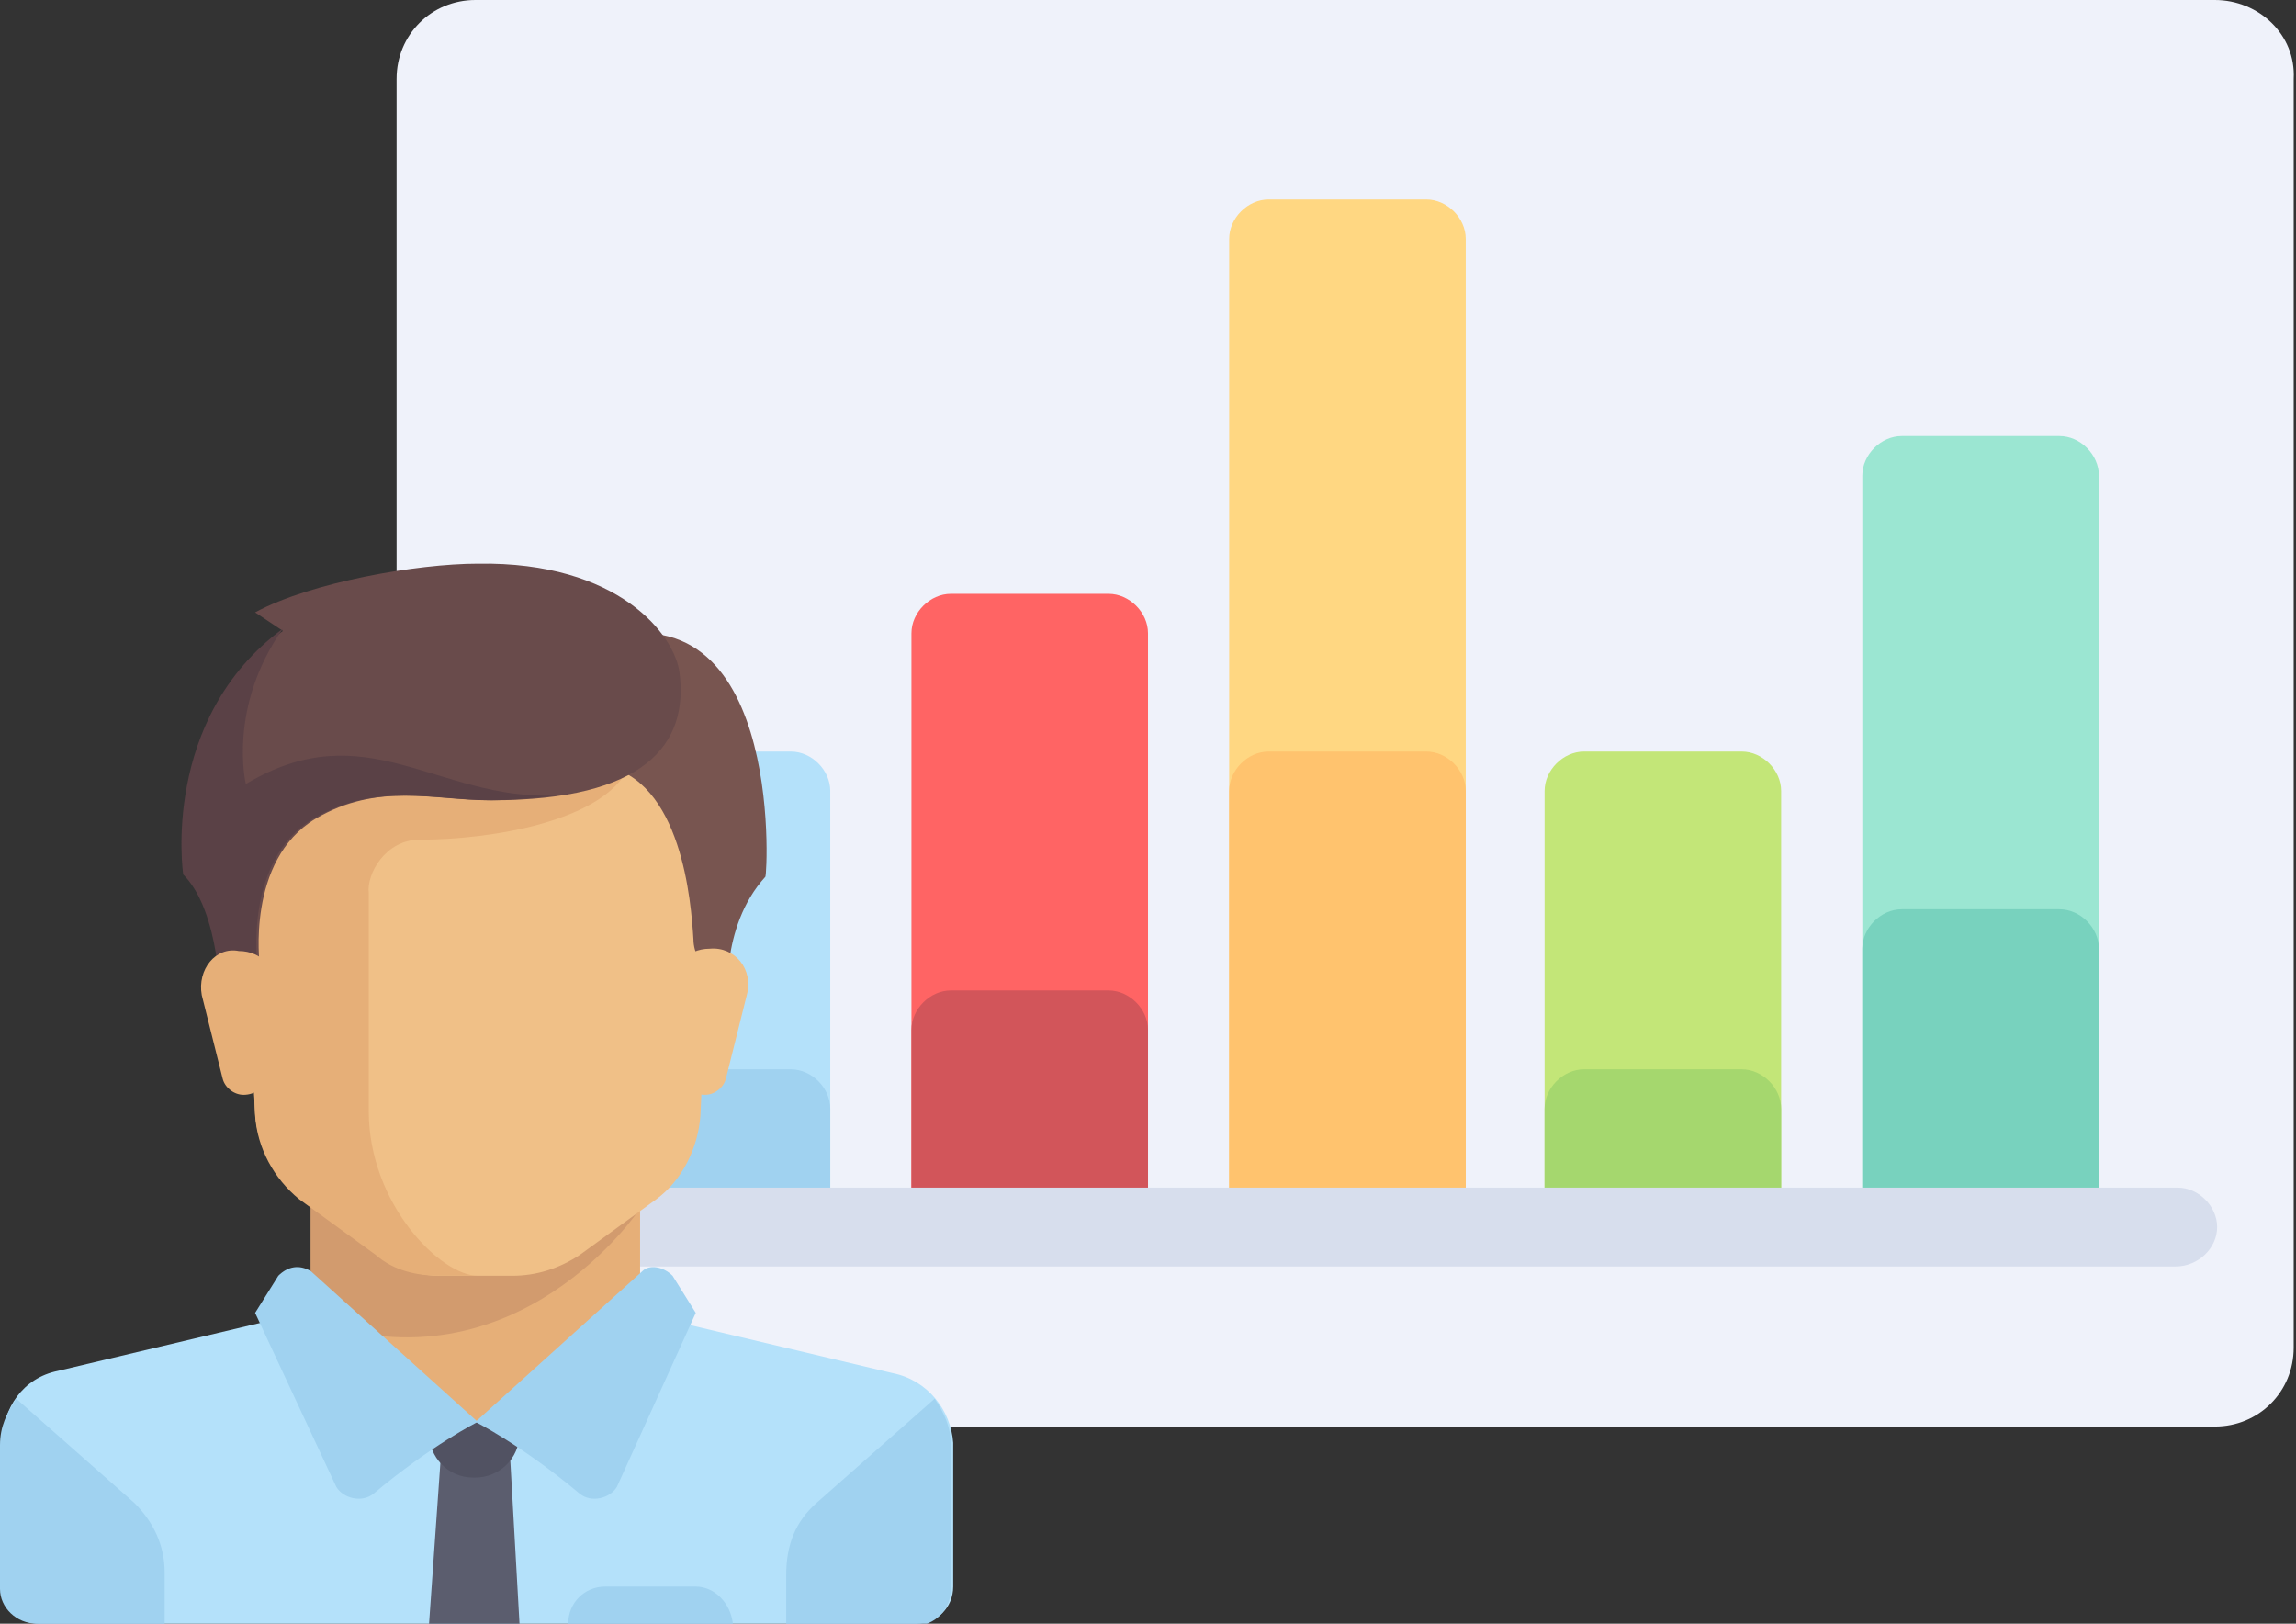 <?xml version="1.0" encoding="UTF-8"?> <!-- Generator: Adobe Illustrator 23.0.1, SVG Export Plug-In . SVG Version: 6.00 Build 0) --> <svg xmlns="http://www.w3.org/2000/svg" xmlns:xlink="http://www.w3.org/1999/xlink" id="Layer_1" x="0px" y="0px" viewBox="0 0 99 70" style="enable-background:new 0 0 99 70;" xml:space="preserve"><rect x="0" y="0" width="99" height="70" fill="#333333" stroke="none"/> <style type="text/css"> .st0{fill:#EFF2FA;} .st1{fill:#FFD782;} .st2{fill:#FFC36E;} .st3{fill:#C3E678;} .st4{fill:#A5D76E;} .st5{fill:#B4E1FA;} .st6{fill:#9BE6D2;} .st7{fill:#78D2BE;} .st8{fill:#FF6464;} .st9{fill:#D2555A;} .st10{fill:#A0D2F0;} .st11{fill:#D7DEED;} .st12{fill:#E6AF78;} .st13{fill:#D29B6E;} .st14{fill:#F0C087;} .st15{fill:#5B5D6E;} .st16{fill:#515262;} .st17{fill:#785550;} .st18{fill:#694B4B;} .st19{fill:#5A4146;} </style> <g> <path class="st0" d="M20.5,61.5h75c1.9,0,3.4-1.5,3.4-3.4V3.4C99,1.5,97.4,0,95.5,0h-75c-1.9,0-3.4,1.5-3.4,3.4V58 C17.1,59.9,18.7,61.5,20.5,61.5z"></path> <path class="st1" d="M61.5,52.9h-6.8c-0.9,0-1.7-0.8-1.7-1.7V10.3c0-0.9,0.8-1.7,1.7-1.7h6.8c0.9,0,1.7,0.8,1.7,1.7v40.9 C63.1,52.2,62.4,52.9,61.5,52.9z"></path> <path class="st2" d="M61.5,52.9h-6.8c-0.9,0-1.7-0.8-1.7-1.7V34.1c0-0.9,0.8-1.7,1.7-1.7h6.8c0.9,0,1.7,0.8,1.7,1.7v17.1 C63.1,52.2,62.4,52.9,61.5,52.9z"></path> <path class="st3" d="M75.1,52.9h-6.8c-0.9,0-1.7-0.8-1.7-1.7V34.1c0-0.9,0.8-1.7,1.7-1.7h6.8c0.9,0,1.7,0.8,1.7,1.7v17.1 C76.8,52.2,76,52.9,75.1,52.9z"></path> <path class="st4" d="M75.1,52.9h-6.8c-0.9,0-1.7-0.8-1.7-1.7v-3.4c0-0.9,0.8-1.7,1.7-1.7h6.8c0.9,0,1.7,0.8,1.7,1.7v3.4 C76.8,52.2,76,52.9,75.1,52.9z"></path> <path class="st5" d="M34.2,52.9h-6.9c-0.9,0-1.7-0.8-1.7-1.7V34.1c0-0.9,0.8-1.7,1.7-1.7h6.8c0.9,0,1.7,0.8,1.7,1.7v17.1 C35.9,52.2,35.1,52.9,34.2,52.9z"></path> <path class="st6" d="M88.7,52.9H82c-0.9,0-1.7-0.8-1.7-1.7V20.5c0-0.9,0.8-1.7,1.7-1.7h6.8c0.9,0,1.7,0.8,1.7,1.7v30.7 C90.4,52.2,89.7,52.9,88.7,52.9z"></path> <path class="st7" d="M88.7,52.9H82c-0.9,0-1.7-0.8-1.7-1.7V40.9c0-0.9,0.8-1.7,1.7-1.7h6.8c0.9,0,1.7,0.8,1.7,1.7v10.3 C90.4,52.2,89.7,52.9,88.7,52.9z"></path> <path class="st8" d="M47.8,52.9H41c-0.9,0-1.7-0.8-1.7-1.7V27.3c0-0.9,0.8-1.7,1.7-1.7h6.8c0.9,0,1.7,0.8,1.7,1.7v23.8 C49.5,52.2,48.7,52.9,47.8,52.9z"></path> <path class="st9" d="M47.8,52.9H41c-0.9,0-1.7-0.8-1.7-1.7v-6.8c0-0.9,0.8-1.7,1.7-1.7h6.8c0.9,0,1.7,0.8,1.7,1.7v6.8 C49.5,52.2,48.7,52.9,47.8,52.9z"></path> <path class="st10" d="M34.2,52.9h-6.9c-0.9,0-1.7-0.8-1.7-1.7v-3.4c0-0.9,0.8-1.7,1.7-1.7h6.8c0.9,0,1.7,0.8,1.7,1.7v3.4 C35.9,52.2,35.1,52.9,34.2,52.9z"></path> <path class="st11" d="M93.8,54.6H22.2c-0.9,0-1.7-0.8-1.7-1.7l0,0c0-0.9,0.8-1.7,1.7-1.7h71.7c0.9,0,1.7,0.8,1.7,1.7l0,0 C95.6,53.8,94.8,54.6,93.8,54.6z"></path> <polygon class="st12" points="27.6,56.6 27.6,51.1 13.4,51.1 13.4,56.6 20.5,62.9 "></polygon> <path class="st5" d="M38.5,59.2l-9.7-2.3c-0.1-0.1-0.3-0.1-0.4-0.2l-7.9,4.6l-7.6-4.8c-0.2,0.2-0.4,0.3-0.7,0.3l-9.7,2.3 c-1.5,0.3-2.4,1.6-2.4,3.1v6.2c0,0.9,0.7,1.6,1.6,1.6h37.8c0.9,0,1.6-0.7,1.6-1.6v-6.2C41,60.8,40,59.5,38.5,59.2z"></path> <path class="st13" d="M13.4,51.1v5.8c8.9,3.2,14.2-4.8,14.2-4.8v-1H13.4L13.4,51.1z"></path> <path class="st14" d="M10.3,32.9L11,48c0.1,1.4,0.8,2.7,1.9,3.6l3.3,2.4C17,54.7,18,55,19,55h3.1c1,0,2-0.3,2.9-0.9l3.3-2.4 c1.1-0.8,1.8-2.2,1.9-3.6l0.7-15.1H10.3L10.3,32.9z"></path> <path class="st12" d="M18.1,36.2c3.1,0,7.9-0.8,9-3.1H10.3L11,48.1c0.1,1.4,0.8,2.7,1.9,3.6l3.3,2.4C17,54.8,18,55,19,55h1.6 c-1.6,0-4.7-3.1-4.7-7.1c0-1.9,0-7.1,0-9.4C15.8,37.7,16.6,36.2,18.1,36.2z"></path> <g> <path class="st10" d="M35.2,64.8l5.1-4.5c0.4,0.6,0.7,1.2,0.7,2v6.2c0,0.9-0.7,1.6-1.6,1.6h-5.5v-2.2 C33.9,66.6,34.3,65.6,35.2,64.8z"></path> <path class="st10" d="M5.8,64.8l-5.1-4.5c-0.4,0.6-0.7,1.2-0.7,2v6.2C0,69.3,0.7,70,1.6,70h5.5v-2.2C7.1,66.6,6.6,65.6,5.8,64.8z"></path> </g> <polygon class="st15" points="22.4,70 18.5,70 19,62.9 22,62.9 "></polygon> <path class="st16" d="M22.4,61.3h-3.9v0.5c0,1,0.8,1.9,1.9,1.9h0.1c1,0,1.9-0.8,1.9-1.9L22.4,61.3L22.4,61.3z"></path> <g> <path class="st10" d="M13.4,54.8l7.2,6.5c0,0-2,1-4.5,3.1c-0.5,0.4-1.3,0.2-1.6-0.3L11,56.6l1-1.6C12.4,54.6,12.9,54.5,13.4,54.8z "></path> <path class="st10" d="M27.7,54.8l-7.2,6.5c0,0,2,1,4.5,3.1c0.5,0.4,1.3,0.2,1.6-0.3l3.4-7.5L29,55C28.6,54.6,28,54.5,27.7,54.8z"></path> </g> <path class="st17" d="M25.2,27.8L26,33c3.4,0.6,3.8,5.9,3.9,7.5c0,0.3,0.1,0.6,0.2,0.8l1.3,2c0,0-0.4-3.3,1.6-5.5 C33.1,37.7,33.8,24.6,25.2,27.8z"></path> <path class="st14" d="M32.2,42.9l-0.9,3.6c-0.1,0.4-0.5,0.7-0.9,0.7l0,0c-0.5,0-0.9-0.3-0.9-0.8L29,42.7c-0.1-1,0.6-1.8,1.6-1.8 l0,0C31.7,40.8,32.5,41.8,32.2,42.9z"></path> <path class="st18" d="M11,26.4l1.2,0.8C7,31,8,37.7,8,37.7c1.6,1.6,1.6,5.5,1.6,5.5l1.6-1.6c0,0-0.6-4.5,2.4-6.3 c2.7-1.6,5.2-0.8,7.6-0.8c6.6,0,8.5-2.4,8.1-5.5c-0.2-1.6-2.6-4.8-8.7-4.7C18,24.3,13.4,25.1,11,26.4z"></path> <path class="st19" d="M10.6,33.8c0,0-0.8-3.3,1.6-6.7C6.9,31,7.9,37.7,7.9,37.7c1.6,1.6,1.6,5.5,1.6,5.5l1.6-1.6 c0,0-0.6-4.5,2.4-6.3c2.7-1.6,5.2-0.8,7.6-0.8c1,0,2-0.1,2.9-0.2C18.8,34.5,15.8,30.7,10.6,33.8z"></path> <path class="st12" d="M8.7,42.9l0.9,3.6c0.1,0.4,0.5,0.7,0.9,0.7l0,0c0.5,0,0.9-0.3,0.9-0.8l0.5-3.6c0.1-1-0.6-1.8-1.6-1.8l0,0 C9.3,40.8,8.5,41.8,8.7,42.9z"></path> <path class="st10" d="M30,68.4h-3.9c-0.9,0-1.6,0.7-1.6,1.6l0,0h7.1l0,0C31.5,69.1,30.8,68.4,30,68.4z"></path> </g> </svg> 